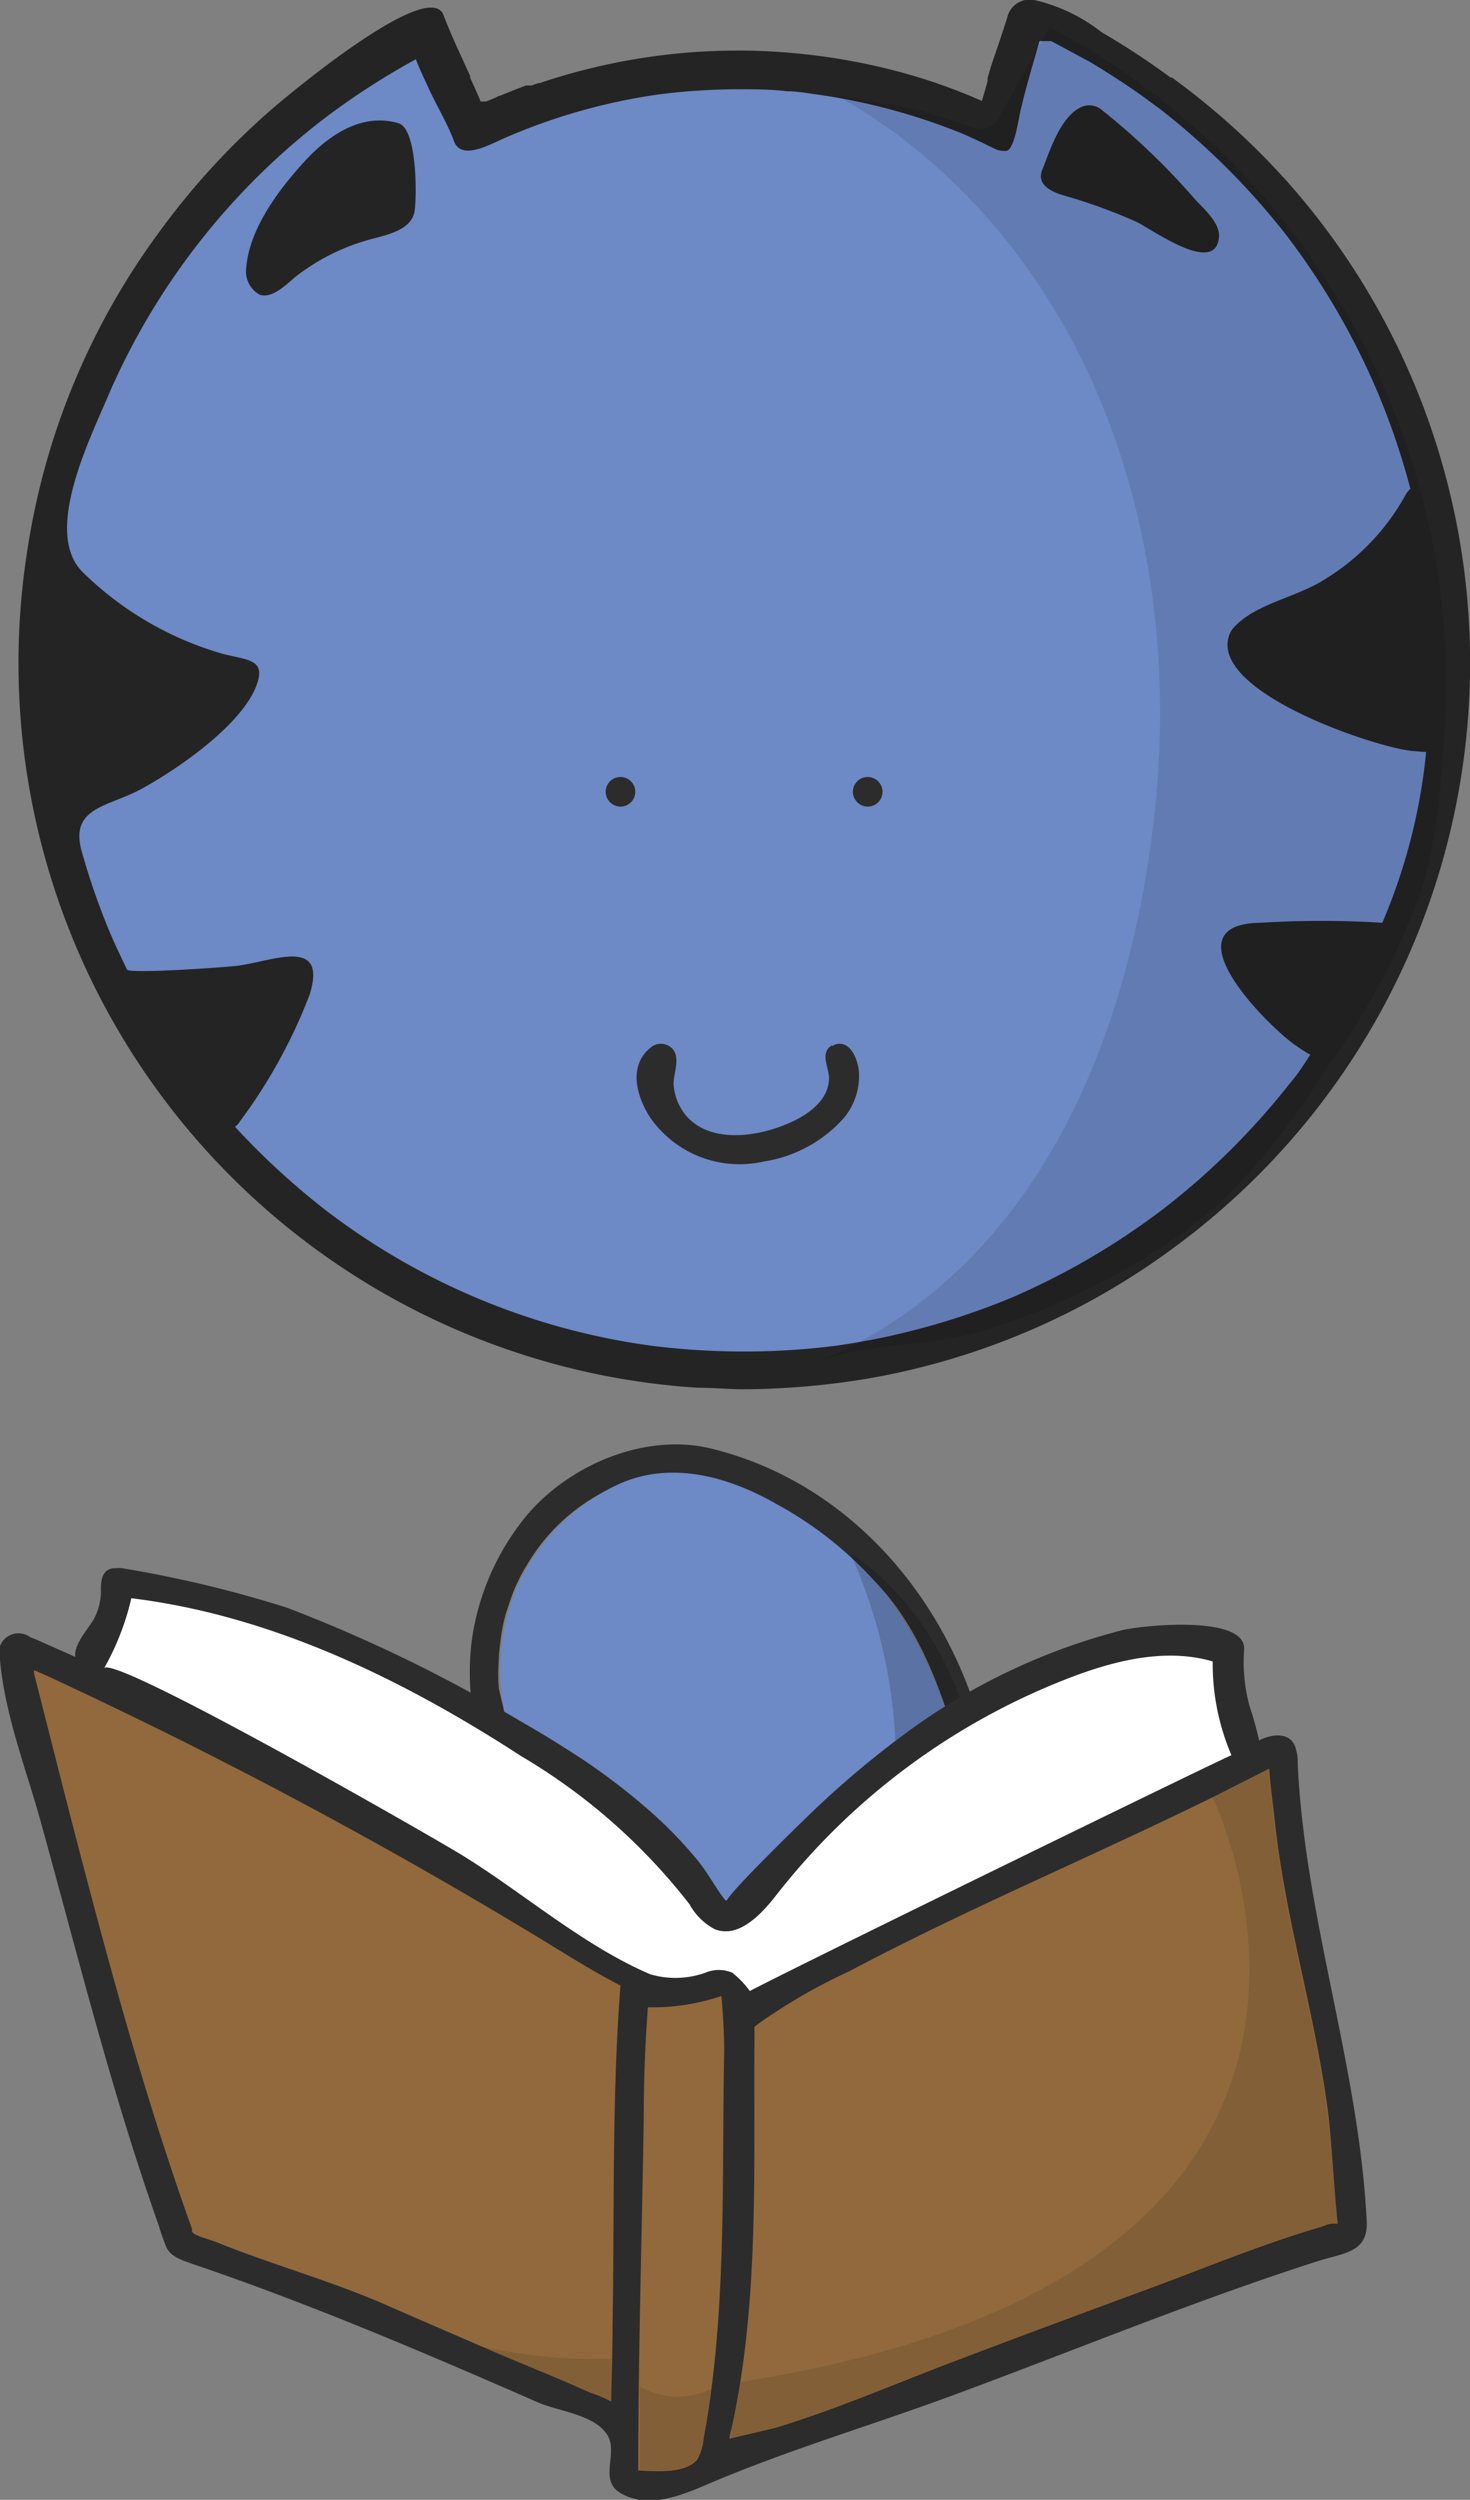 <svg xmlns="http://www.w3.org/2000/svg" viewBox="0 0 74.44 126.57"><rect x="0" y="0" width="74.44" height="126.57" fill="#808080" stroke="none"/><defs><style>.cls-1{fill:#2c2c2c;}.cls-2{fill:#6d89c6;}.cls-3{opacity:0.17;}.cls-4{fill:#fff;}.cls-5{fill:#91693d;}.cls-6{fill:#242424;}.cls-7{opacity:0.1;}</style></defs><title>Readv1</title><g id="Layer_2" data-name="Layer 2"><g id="Layer_1-2" data-name="Layer 1"><path class="cls-1" d="M50.33,90.8c-.89-8-6.28-15.5-14.33-17.46-3.5-.85-7.6,1-9.69,3.85a12.67,12.67,0,0,0-2.42,5.88,12.89,12.89,0,0,0,.71,6.09c1.28,3.39,4.62,5.2,7.72,6.65,5,2.35,12.09,5.06,12.77,11.43a2.8,2.8,0,0,0,.78,1.71c1.56.91,2.87-4.55,3.08-5.31A33.56,33.56,0,0,0,50.33,90.8Zm-1.16,4.47c-.12.94-.28,1.87-.47,2.79s-.4,1.93-.67,2.86-.63,1.85-.93,2.78c-.14.47-.27,1-.37,1.43s-.17.76-.28,1.13c0-.15-.06-.3-.1-.44a9.2,9.2,0,0,0-.55-1.55c-.2-.46-.44-.9-.68-1.34a10.34,10.34,0,0,0-1-1.32c-2.58-3.19-6.49-5-10.08-6.77-.9-.45-1.83-.87-2.74-1.31-.44-.22-.88-.46-1.3-.71a7.51,7.51,0,0,1-3.74-4,21.74,21.74,0,0,1-1-3.35,8.54,8.54,0,0,1,0-1.43c0-.33.05-.67.09-1a8.72,8.72,0,0,1,.27-1.35c.16-.48.32-1,.51-1.41s.34-.7.53-1A9.66,9.66,0,0,1,31.82,75c2.42-.88,4.77-.16,6.91,1,.45.26.9.51,1.33.79s.88.63,1.33.93.92.61,1.36.94.76.67,1.13,1c2.44,2.24,3.63,5.45,4.55,8.54a25.82,25.82,0,0,1,.74,3.47,13.58,13.58,0,0,1,.12,1.69A16.79,16.79,0,0,1,49.17,95.27Z"/><path class="cls-2" d="M49.26,93.39a22.85,22.85,0,0,1-.83,6.15c-.49,1.89-1.3,3.68-1.7,5.59-.08.38-.17.76-.28,1.13,0-.15-.06-.3-.1-.44a9.2,9.2,0,0,0-.55-1.55C43.35,99,37.32,96.44,32.35,94.08c-2.5-1.19-5.16-2.69-6.23-5.41a11,11,0,0,1,.11-8.43,10.45,10.45,0,0,1,5.09-5.09c2.68-1.22,5.61-.37,8,1A18.79,18.79,0,0,1,45,80.89a22.67,22.67,0,0,1,3.41,7.34A18.74,18.74,0,0,1,49.26,93.39Z"/><path class="cls-1" d="M44.67,111.24a5,5,0,0,0-2.81-4.15c-1.64-.66-3.29.23-4.8.85-2,.81-4.5,1.77-6.42.33-.87-.65-.79-1.54-1.25-2.41a.79.79,0,0,0-.88-.44c-1.55.26-.45,3.29-.12,4.12A8,8,0,0,0,34,114.1c.33.09.66.15,1,.22-2.18.9-4.5,1.36-6.63,0a.77.77,0,0,0-1,.27c-.55,1,1,2.05,1.56,2.58,1.81,1.58,4.16,3.12,6.67,3.17,3.44.07,8.06-1.14,8.92-5A11.14,11.14,0,0,0,44.67,111.24Zm-8.36,1.6a7.83,7.83,0,0,1-2-.21,6.71,6.71,0,0,1-3.78-2.36,6,6,0,0,1-.36-.52,5,5,0,0,0,1.39.54,7.72,7.72,0,0,0,3.79,0,12.8,12.8,0,0,0,2.45-1c1.38-.7,3.21-1.55,4.39-.09C42.45,109.53,36.86,112.83,36.31,112.84Z"/><path class="cls-2" d="M43.43,112.83a5.24,5.24,0,0,1-1.56,4.3,8.78,8.78,0,0,1-11.16-.48c.19.18,1.1.07,1.35.07a9.53,9.53,0,0,0,4.27-1.32A7.51,7.51,0,0,0,38,114.32a1.29,1.29,0,0,0,.42-1.24c-.28-.64-1.21-.28-1.68-.16a6,6,0,0,1-3.53-.65,6.59,6.59,0,0,1-2.64-2,6,6,0,0,1-.36-.52,5,5,0,0,0,1.39.54,8.34,8.34,0,0,0,2.82.17,10.15,10.15,0,0,0,3.13-1,7.85,7.85,0,0,1,3-1C42.63,108.33,43.36,111.18,43.43,112.83Z"/><path class="cls-1" d="M35.44,115.77h0Z"/><path class="cls-3" d="M38.31,97.28a11.83,11.83,0,0,0,3.59,1.53c3.3.32,3.37-5.72,3.42-7.76a26.16,26.16,0,0,0-2.27-12.43c4,2.67,6.24,7.5,6.7,12.3s-.62,9.63-2,14.25c-.19.65-.6,1.43-1.27,1.34-.46-.06-.74-.53-.93-1a32.41,32.41,0,0,0-2.26-4.89,5.24,5.24,0,0,0-4.43-2.61,8.73,8.73,0,0,1,5.22,4.32c.1.2.26.44.48.39s0-.48-.1-.27"/><path class="cls-3" d="M38.92,116c3-.15,3-3.63,4.14-5.58a1.82,1.82,0,0,1,.63.85,7.31,7.31,0,0,1,.32,2.51,6.55,6.55,0,0,1-.46,3.15A4.51,4.51,0,0,1,41,119a11.4,11.4,0,0,1-3.29.55,15.59,15.59,0,0,1-4.15-.17,6.59,6.59,0,0,1-3.6-2,1,1,0,0,1-.22-.34.71.71,0,0,1,.41-.76,2.25,2.25,0,0,1,.9-.17c1.34-.08,3.09-.93,4.36-.8A22.86,22.86,0,0,0,38.92,116Z"/><path class="cls-1" d="M65.72,89.4c0-.24,0-.49-.07-.73-.17-1-1.18-.92-1.89-.55a17.93,17.93,0,0,0-.49-1.76A8.49,8.49,0,0,1,63,83.54c.16-1.8-5.19-1.25-6.18-1a31.72,31.72,0,0,0-11.15,5.36A47.57,47.57,0,0,0,40.86,92c-.37.36-4.23,4.1-4.07,4.3-.59-.75-1-1.6-1.64-2.32a21.52,21.52,0,0,0-2-2.07,32.54,32.54,0,0,0-4.58-3.43c-.76-.49-1.53-.94-2.31-1.39a75.1,75.1,0,0,0-11.73-5.69,59.71,59.71,0,0,0-8.35-2,1.86,1.86,0,0,0-.33,0H5.75c-.53.06-.63.52-.64,1A3.07,3.07,0,0,1,4.74,82c-.32.53-1,1.26-.93,1.89L2.48,83.3,1.81,83l-.27-.1A1,1,0,0,0,0,84.05c.26,2.86,1.35,5.57,2.1,8.32C4,99.23,5.67,106,8.05,112.71a9.86,9.86,0,0,0,.38,1.08c.24.51.87.67,1.36.85,5.89,2,11.73,4.49,17.46,7,1.06.46,2.91.61,3.53,1.69.51.88-.44,2.22.6,2.87,1.37.85,3.05.18,4.38-.39,3.93-1.69,8.11-2.93,12.13-4.4,6.29-2.31,12.51-4.9,18.89-6.94,1.24-.4,2.51-.41,2.43-2C68.82,104.64,66.1,97.19,65.72,89.4ZM37.09,96.65h0a0,0,0,0,1,0,0Z"/><path class="cls-4" d="M62.36,88.87c-.12,0-22.24,10.79-24.39,11.94a4.45,4.45,0,0,0-.89-.93,1.74,1.74,0,0,0-1.36,0,4.51,4.51,0,0,1-2.79.08c-3.37-1.44-6.38-4.08-9.48-6-1.4-.87-17.75-10.25-18.18-9.49a13.06,13.06,0,0,0,.82-1.73,12.76,12.76,0,0,0,.56-1.82c7.11.87,13.74,4.1,19.75,8a30.22,30.22,0,0,1,8.52,7.5,3.1,3.1,0,0,0,1.28,1.26c1.19.47,2.34-.73,3.12-1.74a34.6,34.6,0,0,1,14.87-11c2.3-.88,4.86-1.51,7.22-.82A11.79,11.79,0,0,0,62.36,88.87Z"/><path class="cls-5" d="M31.42,100.53c-.44,5.73-.3,11.49-.4,17.23,0,1.28-.05,2.56-.07,3.83a7.34,7.34,0,0,0-1.07-.45l-.14-.06c-1.62-.73-3.27-1.38-4.9-2.08l-4.43-1.92-1-.44c-2.78-1.2-5.7-2-8.51-3.14-.19-.08-1.08-.31-1.16-.49s0-.07,0-.11c-2.61-7.27-4.59-14.78-6.52-22.28l-1.5-5.91,0-.15.23.1c.4.17.79.35,1.18.54A253,253,0,0,1,28.4,98.79C29.39,99.4,30.39,100,31.42,100.53Z"/><path class="cls-5" d="M36.67,104c-.11,5.91.1,11.86-.75,17.73-.08.56-.17,1.12-.28,1.68a2.75,2.75,0,0,1-.32,1.11c-.61.72-2,.61-3,.56,0-6,.19-12,.28-17.93,0-1.84.07-3.68.21-5.52a10.75,10.75,0,0,0,3.72-.57C36.61,101.85,36.69,103.29,36.67,104Z"/><path class="cls-5" d="M67.74,112.59l-.25,0c-.22,0-.43.12-.64.18-2.94.86-5.79,2.05-8.66,3.11-3.25,1.2-6.5,2.4-9.73,3.63-3.05,1.15-6,2.44-9.13,3.4-.32.09-2,.47-2.39.57,0-.17.06-.33.1-.5,1.45-6.57,1.1-13.4,1.17-20.08a1.31,1.31,0,0,1,0-.28l.2-.16A28.64,28.64,0,0,1,43,99.81C49,96.63,55.31,94,61.4,91L64,89.69l.27-.14c.07,1,.21,1.92.31,2.88.56,4.95,2.06,9.72,2.69,14.66C67.47,108.92,67.55,110.76,67.74,112.59Z"/><path class="cls-2" d="M52.19.4a.59.59,0,0,0-.23,0,.7.7,0,0,0-.2.08c-.4,0-.34.29-.45.68l0,.1c-.14.5-.41,1.16-.57,1.63l-.17.47,0,.15,0,.19c-.09.25-.36.54-.43.79l.09.36c-.09.33-.53.26-.63.58A29.83,29.83,0,0,0,45.3,4a31.79,31.79,0,0,0-5.48-.93C39,3,38.17,3,37.39,3a30.91,30.91,0,0,0-9.94,1.63l-.05,0-.06,0L27,4.74l-.11,0-.11,0-.06,0-1.28.5-.22.09L25,5.53l-.14.07-.05,0-.14.06-.07,0-.09,0-.06,0,0,0c-.17-.4-.48-.63-.66-1l-.08-.16-.46-.54L23,3.93,23,3.77c-.34-.74-.37-1.45-.64-2.22-.08-.23-.11-.48-.32-.56a.87.87,0,0,0-.32-.06.92.92,0,0,0-.82.5A36.4,36.4,0,0,0,8.27,12.33,35.83,35.83,0,0,0,1.85,27.79a36.27,36.27,0,0,0,33.47,42c.78,0,1.56.08,2.32.08A38.15,38.15,0,0,0,44,69.37a36.11,36.11,0,0,0,15.4-6.64A36.29,36.29,0,0,0,69.72,16.51,36.36,36.36,0,0,0,59.11,4.3l-.06,0c-.72-.53-1.47-1-2.23-1.51l-.1-.06-.17-.11-.14-.08-.18-.11-.13-.07L56,2.25l0,0-.06,0,0,0c-.54-.32-1.09-.62-1.63-.89l0,0,0,0L54,1.16l-.07,0-.07,0L53.71,1,53.55.94l-.06,0-.05,0L53.35.84l-.1,0,0,0L52.75.56l-.07,0A1.12,1.12,0,0,0,52.19.4Z"/><path class="cls-6" d="M20.18,6.24c-1.89-.56-3.6.65-4.82,2s-2.74,3.33-2.89,5.32a1.34,1.34,0,0,0,.68,1.36c.65.22,1.37-.54,1.82-.91a10.65,10.65,0,0,1,3.71-1.87c.8-.23,2.18-.45,2.32-1.48C21.11,9.79,21.11,6.51,20.18,6.24ZM21.73,8V8Z"/><path class="cls-6" d="M52.37,0A1.17,1.17,0,0,0,51,.91c-.24.76-.5,1.52-.76,2.28-.08.25-.16.51-.23.77l0,.15c-.09.34-.19.67-.29,1A28.59,28.59,0,0,0,45.4,3.6a31.77,31.77,0,0,0-5.56-.94c-.86-.07-1.66-.1-2.46-.1A31.43,31.43,0,0,0,27.32,4.21l0,0-.07,0-.33.12-.11,0-.12,0-.06,0q-.64.24-1.29.51a.68.68,0,0,0-.22.09l-.21.09-.15.06,0,0-.14.06-.07,0-.09,0-.07,0-.05,0c-.16-.4-.35-.8-.53-1.2l0-.09-.29-.63-.05-.12,0,0c-.35-.75-.7-1.52-1-2.31-.68-2-7.85,4-8.65,4.69a37.31,37.31,0,0,0-5.78,6.3A36.28,36.28,0,0,0,1.41,27.7,36.76,36.76,0,0,0,26.52,68.6a36.44,36.44,0,0,0,8.77,1.66c.79,0,1.58.08,2.35.08A39.22,39.22,0,0,0,44,69.79a36.52,36.52,0,0,0,15.58-6.72A36.72,36.72,0,0,0,74.44,32.9a36.7,36.7,0,0,0-9.1-23.53,37.25,37.25,0,0,0-6-5.45l-.07,0a38.09,38.09,0,0,0-3.49-2.29A8.58,8.58,0,0,0,52.37,0ZM50.94,7.64c.41,0,.64-1.59.7-1.86.28-1.26.65-2.47,1-3.7l.06,0,.05,0,.06,0,.06,0,.09,0,.08,0,0,0,0,0,.1,0,.08,0,.12.06,0,0c.63.33,1.26.68,1.86,1l.48.29.08.05c.85.53,1.67,1.07,2.41,1.62l.6.44a36.87,36.87,0,0,1,6.34,6.33A36.56,36.56,0,0,1,69.82,20a36.32,36.32,0,0,1,1.6,4.75,1.23,1.23,0,0,0-.25.32,11.51,11.51,0,0,1-4,4.21c-1.52,1-3.66,1.27-4.76,2.57a1.17,1.17,0,0,0-.15.27c-1.1,2.86,7.23,5.68,9.22,5.9l.63.05h.11s0,0,0,0A29.23,29.23,0,0,1,70,46.72a50.84,50.84,0,0,0-6.17,0c-4.67.07.12,5,1.72,6.17l.11.07a6.2,6.2,0,0,0,.69.44c-.3.47-.64,1-1,1.41A36.71,36.71,0,0,1,59,61.14a36.56,36.56,0,0,1-7.77,4.56,36.6,36.6,0,0,1-8.86,2.43,36.77,36.77,0,0,1-4.71.3,37.78,37.78,0,0,1-4.64-.29,34.8,34.8,0,0,1-16.61-6.93,37.69,37.69,0,0,1-4.51-4.16.87.87,0,0,0,.24-.26,26.73,26.73,0,0,0,3.54-6.43c.92-2.94-1.84-1.71-3.6-1.47-.55.08-5.54.43-5.65.2-.32-.67-.63-1.32-.89-1.94a35.23,35.23,0,0,1-1.39-4c-.66-2.29,1.31-2.28,3-3.2,1.83-1,4.91-3.12,5.77-5.08.66-1.54-.37-1.42-1.69-1.78a16.66,16.66,0,0,1-7-4.08c-2.12-2,.36-6.85,1.32-9.14A35.3,35.3,0,0,1,16.42,6a37.26,37.26,0,0,1,4.64-3c.17.45.38.9.57,1.3.44,1,1,1.87,1.36,2.85s1.77.19,2.45-.11a30,30,0,0,1,8-2.27,32.27,32.27,0,0,1,3.93-.25c.84,0,1.67,0,2.47.1.48,0,1,.09,1.5.16a31.13,31.13,0,0,1,7.43,2l-.06,0,.06,0c.65.29,1.17.54,1.64.77A1.1,1.1,0,0,0,50.94,7.64Z"/><path class="cls-6" d="M61.73,12c.05-.72-.75-1.41-1.19-1.88A35.49,35.49,0,0,0,55.71,5.5a1,1,0,0,0-.54-.17,1.13,1.13,0,0,0-.5.13c-1,.55-1.49,2.13-1.89,3.14-.31.77.49,1.12,1.1,1.3a27.36,27.36,0,0,1,3.64,1.32C58.29,11.57,61.57,14,61.73,12Z"/><path class="cls-1" d="M42.14,52.92c-.67.39-.13,1.15-.16,1.72-.06,1.46-1.86,2.26-3.06,2.59-1.4.39-3.23.44-4.23-.81a2.74,2.74,0,0,1-.58-1.55c0-.53.32-1.21,0-1.7A.8.8,0,0,0,33,53c-1.2.91-.79,2.46-.09,3.56a5.51,5.51,0,0,0,5.76,2.25,6.81,6.81,0,0,0,4.05-2.19,3.31,3.31,0,0,0,.78-2.23c0-.68-.48-1.94-1.38-1.42"/><path class="cls-1" d="M43.19,40.09a.76.76,0,0,0,.76.75.75.75,0,0,0,.74-.75.75.75,0,0,0-1.5,0"/><path class="cls-1" d="M30.67,40.09a.76.76,0,0,0,.76.75.75.75,0,0,0,.74-.75.75.75,0,0,0-1.5,0"/><path class="cls-7" d="M42.35,4.82A29,29,0,0,1,48.8,9.75c8,8.08,10.83,19.93,9.71,31C57.35,52.21,52.68,64.27,41.31,69c2.46-1,5.74-.82,8.37-1.59a35.51,35.51,0,0,0,8.74-4,23.32,23.32,0,0,0,3.47-2.61,35.06,35.06,0,0,0,5.27-6.71A34.41,34.41,0,0,0,72,45a28.81,28.81,0,0,0,1-5.84,52.51,52.51,0,0,0,.2-6.4A37.76,37.76,0,0,0,53.15,1.36L50.66,5.8a1.33,1.33,0,0,1-.67.71,1.31,1.31,0,0,1-.8-.09l-2.72-.87"/><path class="cls-7" d="M37.5,120.6c-.13.82-.28,1.63-.46,2.43,0,.17-.07.33-.1.5.41-.1,2.07-.48,2.39-.57,3.12-1,6.08-2.25,9.13-3.4,3.23-1.23,6.48-2.43,9.73-3.63,2.87-1.06,5.72-2.25,8.66-3.11.21-.06.42-.13.64-.18l.25,0c-.19-1.83-.27-3.67-.5-5.5-.63-4.94-2.13-9.71-2.69-14.66-.1-1-.24-1.92-.31-2.88l-.27.14L61.4,91S73.19,115,37.5,120.6Z"/><path class="cls-7" d="M35.32,124.49a2.75,2.75,0,0,0,.32-1.11c.11-.56.2-1.12.28-1.68,0-.25.07-.5.1-.75a3.88,3.88,0,0,1-3.62-.12c0,1.4,0,2.81,0,4.22C33.29,125.1,34.71,125.21,35.32,124.49Z"/><path class="cls-7" d="M24.43,118.82l.41.18c1.63.7,3.28,1.35,4.9,2.08l.14.06a7.34,7.34,0,0,1,1.07.45c0-.71,0-1.43,0-2.14A28.68,28.68,0,0,1,24.43,118.82Z"/></g></g></svg>
